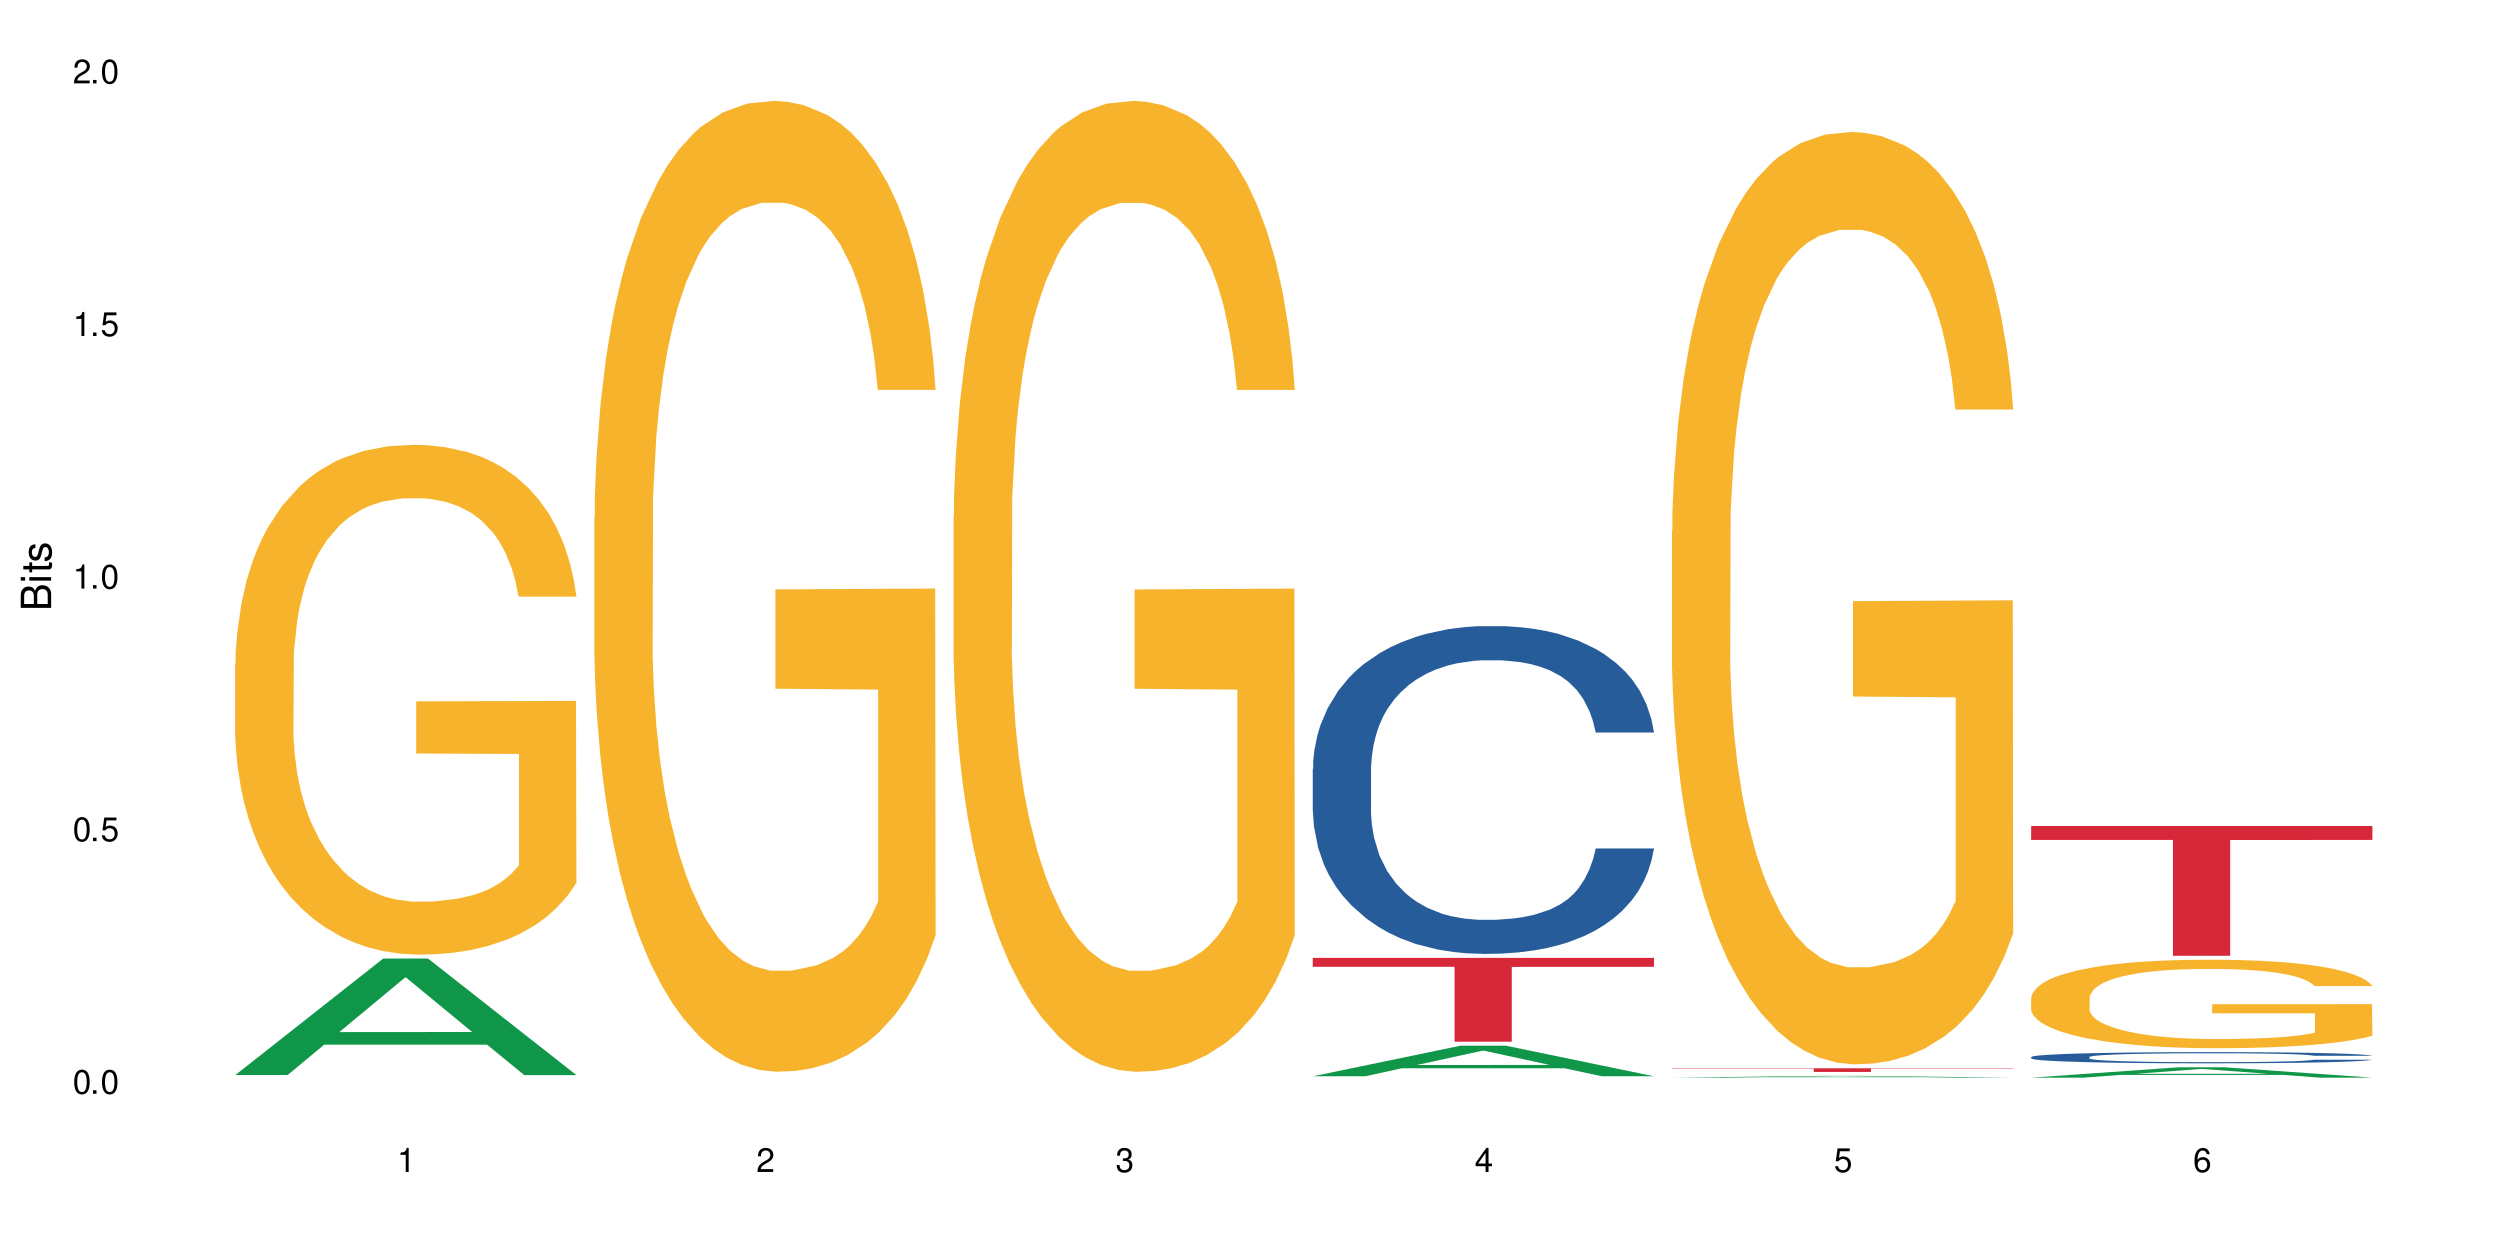 <?xml version="1.0" encoding="UTF-8"?>
<svg xmlns="http://www.w3.org/2000/svg" xmlns:xlink="http://www.w3.org/1999/xlink" width="720" height="360" viewBox="0 0 720 360">
<defs>
<g>
<g id="glyph-0-0">
</g>
<g id="glyph-0-1">
<path d="M 2.641 -6.938 C 2 -6.938 1.422 -6.656 1.078 -6.172 C 0.641 -5.562 0.406 -4.641 0.406 -3.359 C 0.406 -1.016 1.188 0.219 2.641 0.219 C 4.078 0.219 4.859 -1.016 4.859 -3.297 C 4.859 -4.641 4.656 -5.547 4.203 -6.172 C 3.844 -6.656 3.281 -6.938 2.641 -6.938 Z M 2.641 -6.188 C 3.547 -6.188 4 -5.25 4 -3.375 C 4 -1.406 3.562 -0.484 2.625 -0.484 C 1.734 -0.484 1.281 -1.438 1.281 -3.344 C 1.281 -5.25 1.734 -6.188 2.641 -6.188 Z M 2.641 -6.188 "/>
</g>
<g id="glyph-0-2">
<path d="M 1.828 -1 L 0.828 -1 L 0.828 0 L 1.828 0 Z M 1.828 -1 "/>
</g>
<g id="glyph-0-3">
<path d="M 4.562 -6.797 L 1.062 -6.797 L 0.547 -3.094 L 1.328 -3.094 C 1.719 -3.562 2.047 -3.734 2.578 -3.734 C 3.484 -3.734 4.062 -3.109 4.062 -2.094 C 4.062 -1.125 3.484 -0.531 2.578 -0.531 C 1.828 -0.531 1.375 -0.906 1.188 -1.672 L 0.328 -1.672 C 0.453 -1.109 0.547 -0.844 0.75 -0.594 C 1.125 -0.078 1.828 0.219 2.594 0.219 C 3.969 0.219 4.922 -0.781 4.922 -2.219 C 4.922 -3.562 4.031 -4.484 2.719 -4.484 C 2.25 -4.484 1.859 -4.359 1.469 -4.062 L 1.734 -5.969 L 4.562 -5.969 Z M 4.562 -6.797 "/>
</g>
<g id="glyph-0-4">
<path d="M 2.484 -4.938 L 2.484 0 L 3.328 0 L 3.328 -6.938 L 2.766 -6.938 C 2.469 -5.875 2.281 -5.734 0.984 -5.562 L 0.984 -4.938 Z M 2.484 -4.938 "/>
</g>
<g id="glyph-0-5">
<path d="M 4.859 -0.828 L 1.281 -0.828 C 1.359 -1.406 1.672 -1.781 2.5 -2.281 L 3.469 -2.828 C 4.406 -3.344 4.906 -4.062 4.906 -4.906 C 4.906 -5.484 4.672 -6.031 4.266 -6.406 C 3.859 -6.766 3.375 -6.938 2.719 -6.938 C 1.859 -6.938 1.219 -6.625 0.844 -6.031 C 0.609 -5.672 0.5 -5.234 0.484 -4.531 L 1.328 -4.531 C 1.359 -5.016 1.406 -5.281 1.531 -5.516 C 1.75 -5.938 2.188 -6.203 2.703 -6.203 C 3.469 -6.203 4.031 -5.641 4.031 -4.891 C 4.031 -4.344 3.719 -3.859 3.125 -3.516 L 2.234 -3 C 0.812 -2.172 0.406 -1.531 0.328 -0.016 L 4.859 -0.016 Z M 4.859 -0.828 "/>
</g>
<g id="glyph-0-6">
<path d="M 2.125 -3.188 L 2.578 -3.188 C 3.5 -3.188 3.984 -2.766 3.984 -1.922 C 3.984 -1.062 3.469 -0.531 2.594 -0.531 C 1.656 -0.531 1.203 -1 1.156 -2.016 L 0.312 -2.016 C 0.344 -1.453 0.438 -1.094 0.609 -0.781 C 0.953 -0.109 1.625 0.219 2.547 0.219 C 3.953 0.219 4.859 -0.625 4.859 -1.938 C 4.859 -2.828 4.516 -3.297 3.703 -3.594 C 4.344 -3.844 4.656 -4.328 4.656 -5.031 C 4.656 -6.219 3.875 -6.938 2.578 -6.938 C 1.203 -6.938 0.484 -6.172 0.453 -4.703 L 1.297 -4.703 C 1.312 -5.125 1.344 -5.359 1.453 -5.578 C 1.641 -5.969 2.062 -6.203 2.594 -6.203 C 3.344 -6.203 3.797 -5.75 3.797 -5 C 3.797 -4.516 3.609 -4.219 3.25 -4.047 C 3.016 -3.953 2.703 -3.922 2.125 -3.906 Z M 2.125 -3.188 "/>
</g>
<g id="glyph-0-7">
<path d="M 3.141 -1.672 L 3.141 0 L 3.984 0 L 3.984 -1.672 L 4.984 -1.672 L 4.984 -2.438 L 3.984 -2.438 L 3.984 -6.938 L 3.359 -6.938 L 0.266 -2.578 L 0.266 -1.672 Z M 3.141 -2.438 L 1 -2.438 L 3.141 -5.5 Z M 3.141 -2.438 "/>
</g>
<g id="glyph-0-8">
<path d="M 4.781 -5.125 C 4.609 -6.266 3.891 -6.938 2.844 -6.938 C 2.094 -6.938 1.422 -6.578 1.031 -5.953 C 0.594 -5.266 0.406 -4.422 0.406 -3.172 C 0.406 -2 0.578 -1.25 0.984 -0.641 C 1.359 -0.078 1.953 0.219 2.703 0.219 C 3.984 0.219 4.922 -0.75 4.922 -2.094 C 4.922 -3.375 4.062 -4.281 2.844 -4.281 C 2.172 -4.281 1.641 -4.031 1.281 -3.516 C 1.281 -5.234 1.828 -6.188 2.797 -6.188 C 3.391 -6.188 3.797 -5.797 3.938 -5.125 Z M 2.734 -3.531 C 3.547 -3.531 4.062 -2.953 4.062 -2.031 C 4.062 -1.156 3.484 -0.531 2.703 -0.531 C 1.922 -0.531 1.328 -1.188 1.328 -2.078 C 1.328 -2.938 1.906 -3.531 2.734 -3.531 Z M 2.734 -3.531 "/>
</g>
<g id="glyph-1-0">
</g>
<g id="glyph-1-1">
<path d="M 0 -0.953 L 0 -4.891 C 0 -5.719 -0.234 -6.344 -0.734 -6.797 C -1.188 -7.234 -1.812 -7.469 -2.5 -7.469 C -3.547 -7.469 -4.188 -7 -4.625 -5.875 C -4.984 -6.688 -5.625 -7.094 -6.531 -7.094 C -7.172 -7.094 -7.734 -6.859 -8.141 -6.391 C -8.562 -5.922 -8.75 -5.344 -8.75 -4.5 L -8.75 -0.953 Z M -4.984 -2.062 L -7.766 -2.062 L -7.766 -4.219 C -7.766 -4.844 -7.688 -5.203 -7.453 -5.5 C -7.219 -5.812 -6.859 -5.969 -6.375 -5.969 C -5.891 -5.969 -5.531 -5.812 -5.297 -5.5 C -5.062 -5.203 -4.984 -4.844 -4.984 -4.219 Z M -0.984 -2.062 L -4 -2.062 L -4 -4.781 C -4 -5.766 -3.438 -6.359 -2.484 -6.359 C -1.547 -6.359 -0.984 -5.766 -0.984 -4.781 Z M -0.984 -2.062 "/>
</g>
<g id="glyph-1-2">
<path d="M -6.281 -1.797 L -6.281 -0.797 L 0 -0.797 L 0 -1.797 Z M -8.75 -1.797 L -8.75 -0.797 L -7.484 -0.797 L -7.484 -1.797 Z M -8.75 -1.797 "/>
</g>
<g id="glyph-1-3">
<path d="M -6.281 -3.047 L -6.281 -2.016 L -8.016 -2.016 L -8.016 -1.016 L -6.281 -1.016 L -6.281 -0.172 L -5.469 -0.172 L -5.469 -1.016 L -0.719 -1.016 C -0.078 -1.016 0.281 -1.453 0.281 -2.234 C 0.281 -2.5 0.25 -2.719 0.188 -3.047 L -0.641 -3.047 C -0.609 -2.906 -0.594 -2.766 -0.594 -2.562 C -0.594 -2.141 -0.719 -2.016 -1.156 -2.016 L -5.469 -2.016 L -5.469 -3.047 Z M -6.281 -3.047 "/>
</g>
<g id="glyph-1-4">
<path d="M -4.531 -5.25 C -5.766 -5.25 -6.469 -4.422 -6.469 -2.969 C -6.469 -1.516 -5.719 -0.562 -4.547 -0.562 C -3.562 -0.562 -3.094 -1.062 -2.734 -2.562 L -2.516 -3.484 C -2.344 -4.188 -2.094 -4.469 -1.641 -4.469 C -1.047 -4.469 -0.641 -3.875 -0.641 -3 C -0.641 -2.453 -0.797 -2 -1.062 -1.75 C -1.25 -1.594 -1.422 -1.531 -1.875 -1.469 L -1.875 -0.406 C -0.422 -0.453 0.281 -1.266 0.281 -2.922 C 0.281 -4.5 -0.5 -5.516 -1.719 -5.516 C -2.656 -5.516 -3.172 -4.984 -3.469 -3.734 L -3.703 -2.766 C -3.891 -1.953 -4.156 -1.609 -4.594 -1.609 C -5.188 -1.609 -5.547 -2.125 -5.547 -2.938 C -5.547 -3.75 -5.203 -4.172 -4.531 -4.203 Z M -4.531 -5.25 "/>
</g>
</g>
</defs>
<rect x="-72" y="-36" width="864" height="432" fill="rgb(100%, 100%, 100%)" fill-opacity="1"/>
<path fill-rule="nonzero" fill="rgb(6.275%, 58.824%, 28.235%)" fill-opacity="1" d="M 67.73 309.602 L 67.836 309.57 L 110.359 276.066 L 123.273 276.066 L 166.008 309.633 L 150.992 309.633 L 140.281 300.871 L 93.352 300.871 L 82.852 309.602 L 67.73 309.602 L 97.863 297.246 L 135.977 297.215 L 116.973 281.551 L 116.766 281.52 L 116.555 281.613 L 97.758 297.215 L 97.863 297.246 Z M 67.73 309.602 "/>
<path fill-rule="nonzero" fill="rgb(96.863%, 70.196%, 16.863%)" fill-opacity="1" d="M 67.73 190.996 L 67.852 190.863 L 67.852 188.18 L 68.332 182.145 L 69.527 173.832 L 71.086 166.992 L 72.766 161.629 L 73.844 158.812 L 75.641 154.789 L 77.199 151.84 L 81.152 145.809 L 86.188 140.176 L 88.945 137.762 L 92.059 135.48 L 96.496 132.934 L 98.531 131.996 L 104.766 129.852 L 111.836 128.508 L 119.625 128.105 L 123.223 128.242 L 128.133 128.777 L 134.848 130.254 L 138.68 131.594 L 141.676 132.934 L 144.793 134.676 L 148.629 137.359 L 152.223 140.578 L 155.102 143.797 L 157.977 147.816 L 160.375 152.109 L 162.41 156.801 L 164.207 162.434 L 165.289 167.129 L 166.008 171.82 L 149.348 171.82 L 148.391 167.129 L 147.309 163.508 L 145.512 159.082 L 143.715 155.863 L 141.918 153.316 L 138.562 149.828 L 135.684 147.684 L 132.09 145.809 L 128.613 144.602 L 124.66 143.797 L 122.262 143.527 L 115.91 143.527 L 110.156 144.465 L 106.801 145.539 L 104.406 146.609 L 101.047 148.621 L 99.012 150.23 L 97.812 151.305 L 94.219 155.461 L 91.82 159.215 L 90.504 161.762 L 88.824 165.785 L 87.625 169.406 L 86.309 174.77 L 85.59 178.793 L 84.629 187.91 L 84.508 212.047 L 84.871 217.145 L 85.59 222.641 L 86.547 227.469 L 87.984 232.562 L 89.422 236.453 L 91.941 241.684 L 94.098 245.168 L 95.777 247.449 L 99.012 251.07 L 100.328 252.273 L 103.445 254.688 L 106.684 256.566 L 110.637 258.176 L 113.633 258.98 L 118.426 259.652 L 124.539 259.652 L 131.73 258.848 L 136.285 257.773 L 139.398 256.699 L 141.438 255.762 L 143.953 254.285 L 145.754 252.945 L 147.43 251.473 L 149.469 249.191 L 149.469 217.145 L 119.863 217.008 L 119.863 201.992 L 165.887 201.855 L 166.008 254.285 L 163.488 257.906 L 160.375 261.395 L 157.379 264.074 L 154.262 266.355 L 149.828 268.902 L 146.23 270.512 L 140.719 272.391 L 135.684 273.598 L 130.41 274.402 L 125.738 274.805 L 120.223 274.938 L 115.312 274.668 L 110.039 273.863 L 105.844 272.793 L 102.008 271.449 L 98.172 269.707 L 93.379 266.891 L 90.262 264.613 L 87.027 261.797 L 83.789 258.445 L 80.914 254.824 L 78.996 252.008 L 77.078 248.789 L 75.043 244.766 L 73.125 240.207 L 71.688 236.051 L 70.367 231.355 L 69.41 226.934 L 68.449 220.898 L 67.969 216.07 L 67.73 211.914 Z M 67.73 190.996 "/>
<path fill-rule="nonzero" fill="rgb(14.51%, 36.078%, 60%)" fill-opacity="1" d="M 171.18 309.801 L 173.336 309.801 L 175.492 309.797 L 267.297 309.797 L 268.734 309.801 L 269.453 309.801 L 251.836 309.801 L 250.879 309.797 L 191.434 309.797 L 190.355 309.801 L 187.957 309.801 L 269.453 309.801 Z M 171.18 309.801 "/>
<path fill-rule="nonzero" fill="rgb(96.863%, 70.196%, 16.863%)" fill-opacity="1" d="M 171.18 148.809 L 171.297 148.551 L 171.297 143.445 L 171.777 131.953 L 172.977 116.121 L 174.535 103.098 L 176.211 92.883 L 177.293 87.52 L 179.09 79.859 L 180.648 74.242 L 184.602 62.75 L 189.637 52.023 L 192.391 47.426 L 195.508 43.086 L 199.941 38.234 L 201.98 36.445 L 208.211 32.359 L 215.281 29.809 L 223.074 29.039 L 226.668 29.297 L 231.582 30.316 L 238.293 33.125 L 242.129 35.68 L 245.125 38.234 L 248.242 41.555 L 252.078 46.66 L 255.672 52.789 L 258.547 58.918 L 261.426 66.578 L 263.82 74.75 L 265.859 83.688 L 267.656 94.414 L 268.734 103.352 L 269.453 112.289 L 252.797 112.289 L 251.836 103.352 L 250.758 96.457 L 248.961 88.031 L 247.164 81.902 L 245.363 77.051 L 242.008 70.41 L 239.133 66.324 L 235.539 62.75 L 232.062 60.449 L 228.105 58.918 L 225.711 58.406 L 219.359 58.406 L 213.605 60.195 L 210.25 62.238 L 207.852 64.281 L 204.496 68.113 L 202.461 71.176 L 201.262 73.219 L 197.664 81.137 L 195.27 88.285 L 193.949 93.137 L 192.273 100.801 L 191.074 107.695 L 189.754 117.91 L 189.035 125.57 L 188.078 142.934 L 187.957 188.902 L 188.316 198.605 L 189.035 209.074 L 189.996 218.27 L 191.434 227.973 L 192.871 235.379 L 195.387 245.336 L 197.547 251.977 L 199.223 256.316 L 202.461 263.211 L 203.777 265.512 L 206.895 270.109 L 210.129 273.684 L 214.086 276.746 L 217.082 278.281 L 221.875 279.555 L 227.988 279.555 L 235.18 278.023 L 239.73 275.98 L 242.848 273.938 L 244.887 272.152 L 247.402 269.34 L 249.199 266.789 L 250.879 263.98 L 252.914 259.637 L 252.914 198.605 L 223.312 198.348 L 223.312 169.75 L 269.336 169.492 L 269.453 269.34 L 266.938 276.238 L 263.82 282.875 L 260.824 287.984 L 257.711 292.324 L 253.273 297.176 L 249.68 300.242 L 244.168 303.816 L 239.133 306.113 L 233.859 307.648 L 229.184 308.414 L 223.672 308.668 L 218.758 308.156 L 213.484 306.625 L 209.289 304.582 L 205.457 302.027 L 201.621 298.711 L 196.828 293.348 L 193.711 289.004 L 190.473 283.641 L 187.238 277.258 L 184.363 270.363 L 182.445 265 L 180.527 258.871 L 178.488 251.211 L 176.57 242.527 L 175.133 234.613 L 173.816 225.672 L 172.855 217.246 L 171.898 205.754 L 171.418 196.562 L 171.18 188.645 Z M 171.18 148.809 "/>
<path fill-rule="nonzero" fill="rgb(96.863%, 70.196%, 16.863%)" fill-opacity="1" d="M 274.629 148.824 L 274.746 148.57 L 274.746 143.461 L 275.227 131.973 L 276.426 116.141 L 277.984 103.117 L 279.66 92.902 L 280.738 87.539 L 282.535 79.879 L 284.094 74.258 L 288.051 62.77 L 293.082 52.043 L 295.84 47.445 L 298.957 43.105 L 303.391 38.254 L 305.43 36.465 L 311.66 32.379 L 318.73 29.828 L 326.52 29.062 L 330.117 29.316 L 335.031 30.336 L 341.742 33.148 L 345.578 35.699 L 348.574 38.254 L 351.688 41.574 L 355.523 46.68 L 359.121 52.809 L 361.996 58.938 L 364.871 66.598 L 367.27 74.77 L 369.309 83.707 L 371.105 94.434 L 372.184 103.371 L 372.902 112.309 L 356.242 112.309 L 355.285 103.371 L 354.207 96.477 L 352.41 88.051 L 350.609 81.922 L 348.812 77.07 L 345.457 70.43 L 342.582 66.344 L 338.984 62.77 L 335.512 60.469 L 331.555 58.938 L 329.156 58.426 L 322.805 58.426 L 317.055 60.215 L 313.699 62.258 L 311.301 64.301 L 307.945 68.133 L 305.906 71.195 L 304.707 73.238 L 301.113 81.156 L 298.715 88.305 L 297.398 93.156 L 295.719 100.816 L 294.523 107.711 L 293.203 117.926 L 292.484 125.586 L 291.527 142.953 L 291.406 188.918 L 291.766 198.621 L 292.484 209.09 L 293.441 218.281 L 294.883 227.988 L 296.32 235.391 L 298.836 245.352 L 300.992 251.992 L 302.672 256.332 L 305.906 263.227 L 307.227 265.523 L 310.34 270.121 L 313.578 273.695 L 317.531 276.762 L 320.527 278.293 L 325.324 279.57 L 331.434 279.57 L 338.625 278.035 L 343.18 275.996 L 346.297 273.953 L 348.332 272.164 L 350.852 269.355 L 352.648 266.801 L 354.324 263.992 L 356.363 259.652 L 356.363 198.621 L 326.762 198.363 L 326.762 169.766 L 372.781 169.508 L 372.902 269.355 L 370.387 276.25 L 367.27 282.891 L 364.273 287.996 L 361.156 292.336 L 356.723 297.188 L 353.129 300.254 L 347.613 303.828 L 342.582 306.125 L 337.309 307.66 L 332.633 308.426 L 327.121 308.68 L 322.207 308.168 L 316.934 306.637 L 312.738 304.594 L 308.902 302.039 L 305.07 298.723 L 300.273 293.359 L 297.16 289.02 L 293.922 283.656 L 290.688 277.27 L 287.809 270.375 L 285.895 265.016 L 283.977 258.887 L 281.938 251.223 L 280.02 242.543 L 278.582 234.625 L 277.262 225.688 L 276.305 217.262 L 275.348 205.77 L 274.867 196.578 L 274.629 188.66 Z M 274.629 148.824 "/>
<path fill-rule="nonzero" fill="rgb(6.275%, 58.824%, 28.235%)" fill-opacity="1" d="M 378.074 309.965 L 378.18 309.957 L 420.703 301.145 L 433.617 301.145 L 476.352 309.973 L 461.336 309.973 L 450.625 307.668 L 403.695 307.668 L 393.195 309.965 L 378.074 309.965 L 408.207 306.715 L 446.32 306.707 L 427.316 302.59 L 427.109 302.578 L 426.898 302.605 L 408.105 306.707 L 408.207 306.715 Z M 378.074 309.965 "/>
<path fill-rule="nonzero" fill="rgb(14.51%, 36.078%, 60%)" fill-opacity="1" d="M 378.074 221.41 L 378.195 221.324 L 378.195 219.254 L 378.555 215.977 L 379.395 211.836 L 380.23 208.988 L 382.391 203.898 L 385.387 198.98 L 388.5 195.184 L 390.777 192.941 L 392.816 191.215 L 397.492 188.023 L 400.488 186.383 L 403.723 184.918 L 407.676 183.453 L 410.555 182.59 L 417.027 181.207 L 421.82 180.605 L 425.535 180.344 L 433.566 180.344 L 438.359 180.691 L 441.836 181.121 L 445.668 181.812 L 448.906 182.59 L 454.539 184.488 L 459.57 186.902 L 461.848 188.281 L 465.445 190.957 L 468.199 193.547 L 470.117 195.789 L 472.277 198.98 L 474.191 202.863 L 475.633 207.262 L 476.352 210.973 L 459.57 210.973 L 458.734 207.523 L 457.773 204.848 L 455.977 201.309 L 454.18 198.809 L 451.66 196.305 L 449.383 194.668 L 446.27 193.027 L 443.512 191.992 L 440.637 191.215 L 437.879 190.699 L 432.605 190.18 L 426.492 190.18 L 424.215 190.352 L 419.543 191.043 L 417.027 191.648 L 413.43 192.855 L 410.914 193.977 L 407.918 195.703 L 405.879 197.168 L 403.363 199.41 L 401.566 201.395 L 399.527 204.242 L 398.328 206.398 L 397.25 208.816 L 396.293 211.664 L 395.574 214.684 L 395.094 217.875 L 394.855 220.98 L 394.855 234.352 L 395.094 237.457 L 395.691 241.082 L 397.25 246.344 L 399.527 250.918 L 402.164 254.543 L 404.68 257.129 L 406.121 258.336 L 408.035 259.719 L 411.035 261.441 L 415.348 263.168 L 417.863 263.859 L 421.699 264.547 L 425.656 264.895 L 430.93 264.895 L 435.602 264.547 L 438.719 264.117 L 441.953 263.426 L 446.387 261.961 L 449.145 260.582 L 451.543 258.941 L 453.34 257.301 L 454.539 255.922 L 456.336 253.246 L 457.773 250.312 L 458.852 247.293 L 459.57 244.359 L 476.352 244.359 L 475.633 247.812 L 474.555 251.176 L 473.473 253.68 L 471.797 256.699 L 469.879 259.371 L 467.121 262.391 L 464.844 264.375 L 461.848 266.531 L 459.094 268.172 L 456.098 269.641 L 451.66 271.363 L 448.785 272.227 L 445.668 273.004 L 441.953 273.695 L 437.281 274.297 L 432.246 274.645 L 427.574 274.73 L 422.539 274.555 L 418.824 274.211 L 413.91 273.434 L 407.797 271.883 L 403.363 270.242 L 399.887 268.605 L 396.891 266.879 L 393.535 264.547 L 389.223 260.754 L 386.586 257.82 L 384.785 255.402 L 382.75 252.039 L 381.312 249.02 L 379.633 244.188 L 378.434 238.062 L 378.074 233.316 Z M 378.074 221.41 "/>
<path fill-rule="nonzero" fill="rgb(83.922%, 15.686%, 22.353%)" fill-opacity="1" d="M 378.074 275.859 L 476.352 275.859 L 476.352 278.445 L 435.391 278.469 L 435.391 300.016 L 418.914 300.016 L 418.914 278.488 L 418.676 278.445 L 378.074 278.445 Z M 378.074 275.859 "/>
<path fill-rule="nonzero" fill="rgb(6.275%, 58.824%, 28.235%)" fill-opacity="1" d="M 481.523 310.367 L 481.629 310.367 L 524.152 309.855 L 537.066 309.855 L 579.797 310.367 L 564.785 310.367 L 554.074 310.234 L 507.141 310.234 L 496.641 310.367 L 481.523 310.367 L 511.656 310.176 L 549.77 310.176 L 530.766 309.938 L 530.348 309.938 L 511.551 310.176 L 511.656 310.176 Z M 481.523 310.367 "/>
<path fill-rule="nonzero" fill="rgb(96.863%, 70.196%, 16.863%)" fill-opacity="1" d="M 481.523 153.02 L 481.645 152.777 L 481.645 147.871 L 482.121 136.836 L 483.32 121.633 L 484.879 109.125 L 486.555 99.316 L 487.637 94.164 L 489.434 86.809 L 490.992 81.414 L 494.945 70.379 L 499.98 60.078 L 502.734 55.664 L 505.852 51.496 L 510.285 46.836 L 512.324 45.121 L 518.555 41.195 L 525.629 38.746 L 533.418 38.008 L 537.012 38.254 L 541.926 39.234 L 548.637 41.934 L 552.473 44.383 L 555.469 46.836 L 558.586 50.023 L 562.422 54.93 L 566.016 60.816 L 568.891 66.699 L 571.77 74.059 L 574.164 81.906 L 576.203 90.488 L 578 100.785 L 579.078 109.371 L 579.797 117.953 L 563.141 117.953 L 562.18 109.371 L 561.102 102.75 L 559.305 94.656 L 557.508 88.77 L 555.711 84.113 L 552.352 77.734 L 549.477 73.812 L 545.883 70.379 L 542.406 68.172 L 538.449 66.699 L 536.055 66.211 L 529.703 66.211 L 523.949 67.926 L 520.594 69.887 L 518.195 71.852 L 514.84 75.527 L 512.805 78.473 L 511.605 80.434 L 508.008 88.035 L 505.613 94.902 L 504.293 99.562 L 502.617 106.918 L 501.418 113.539 L 500.098 123.348 L 499.379 130.703 L 498.422 147.379 L 498.301 191.523 L 498.66 200.84 L 499.379 210.895 L 500.34 219.723 L 501.777 229.043 L 503.215 236.152 L 505.73 245.719 L 507.891 252.094 L 509.566 256.262 L 512.805 262.883 L 514.121 265.09 L 517.238 269.504 L 520.473 272.938 L 524.43 275.879 L 527.426 277.352 L 532.219 278.578 L 538.332 278.578 L 545.523 277.105 L 550.078 275.145 L 553.191 273.184 L 555.23 271.465 L 557.746 268.77 L 559.543 266.316 L 561.223 263.617 L 563.258 259.449 L 563.258 200.84 L 533.656 200.594 L 533.656 173.129 L 579.68 172.883 L 579.797 268.77 L 577.281 275.391 L 574.164 281.766 L 571.168 286.672 L 568.055 290.84 L 563.617 295.5 L 560.023 298.441 L 554.512 301.875 L 549.477 304.082 L 544.203 305.555 L 539.531 306.289 L 534.016 306.535 L 529.102 306.043 L 523.828 304.57 L 519.637 302.609 L 515.801 300.156 L 511.965 296.969 L 507.172 291.82 L 504.055 287.652 L 500.82 282.5 L 497.582 276.371 L 494.707 269.75 L 492.789 264.602 L 490.871 258.715 L 488.832 251.355 L 486.918 243.02 L 485.477 235.418 L 484.16 226.836 L 483.199 218.742 L 482.242 207.707 L 481.762 198.879 L 481.523 191.277 Z M 481.523 153.02 "/>
<path fill-rule="nonzero" fill="rgb(83.922%, 15.686%, 22.353%)" fill-opacity="1" d="M 481.523 307.664 L 579.797 307.664 L 579.797 307.777 L 538.84 307.777 L 538.84 308.723 L 522.363 308.723 L 522.363 307.777 L 481.523 307.777 Z M 481.523 307.664 "/>
<path fill-rule="nonzero" fill="rgb(6.275%, 58.824%, 28.235%)" fill-opacity="1" d="M 584.973 310.363 L 585.074 310.359 L 627.598 307.367 L 640.512 307.367 L 683.246 310.367 L 668.23 310.367 L 657.523 309.582 L 610.59 309.582 L 600.09 310.363 L 584.973 310.363 L 615.105 309.258 L 653.219 309.258 L 634.215 307.855 L 634.004 307.855 L 633.793 307.863 L 615 309.258 L 615.105 309.258 Z M 584.973 310.363 "/>
<path fill-rule="nonzero" fill="rgb(14.51%, 36.078%, 60%)" fill-opacity="1" d="M 584.973 304.418 L 585.09 304.414 L 585.09 304.344 L 585.449 304.23 L 586.289 304.09 L 587.129 303.992 L 589.285 303.82 L 592.281 303.652 L 595.398 303.523 L 597.676 303.445 L 599.711 303.387 L 604.387 303.277 L 607.383 303.223 L 610.617 303.172 L 614.574 303.121 L 617.449 303.094 L 623.922 303.043 L 628.715 303.023 L 632.43 303.016 L 640.461 303.016 L 645.254 303.027 L 648.73 303.043 L 652.566 303.066 L 655.801 303.094 L 661.434 303.156 L 666.469 303.238 L 668.746 303.285 L 672.34 303.379 L 675.098 303.465 L 677.016 303.543 L 679.172 303.652 L 681.09 303.785 L 682.527 303.934 L 683.246 304.062 L 666.469 304.062 L 665.629 303.941 L 664.672 303.852 L 662.871 303.73 L 661.074 303.645 L 658.559 303.559 L 656.281 303.504 L 653.164 303.449 L 650.406 303.414 L 647.531 303.387 L 644.773 303.367 L 639.504 303.352 L 633.391 303.352 L 631.113 303.355 L 626.438 303.379 L 623.922 303.402 L 620.328 303.441 L 617.809 303.48 L 614.812 303.539 L 612.777 303.59 L 610.258 303.664 L 608.461 303.734 L 606.426 303.832 L 605.227 303.906 L 604.148 303.988 L 603.188 304.086 L 602.469 304.188 L 601.988 304.297 L 601.75 304.402 L 601.75 304.859 L 601.988 304.965 L 602.59 305.09 L 604.148 305.27 L 606.426 305.426 L 609.059 305.547 L 611.578 305.637 L 613.016 305.676 L 614.934 305.723 L 617.93 305.781 L 622.242 305.844 L 624.762 305.867 L 628.598 305.891 L 632.551 305.902 L 637.824 305.902 L 642.5 305.891 L 645.613 305.875 L 648.852 305.852 L 653.285 305.801 L 656.043 305.754 L 658.438 305.699 L 660.234 305.641 L 661.434 305.594 L 663.23 305.504 L 664.672 305.402 L 665.75 305.301 L 666.469 305.199 L 683.246 305.199 L 682.527 305.316 L 681.449 305.434 L 680.371 305.52 L 678.691 305.621 L 676.773 305.711 L 674.02 305.816 L 671.742 305.883 L 668.746 305.957 L 665.988 306.012 L 662.992 306.062 L 658.559 306.121 L 655.68 306.152 L 652.566 306.176 L 648.852 306.203 L 644.176 306.223 L 639.141 306.234 L 634.469 306.238 L 629.434 306.23 L 625.719 306.219 L 620.805 306.191 L 614.695 306.141 L 610.258 306.082 L 606.785 306.027 L 603.789 305.969 L 600.43 305.891 L 596.117 305.758 L 593.48 305.66 L 591.684 305.578 L 589.645 305.461 L 588.207 305.359 L 586.527 305.195 L 585.332 304.984 L 584.973 304.824 Z M 584.973 304.418 "/>
<path fill-rule="nonzero" fill="rgb(96.863%, 70.196%, 16.863%)" fill-opacity="1" d="M 584.973 287.312 L 585.09 287.289 L 585.09 286.82 L 585.57 285.773 L 586.77 284.332 L 588.328 283.145 L 590.004 282.211 L 591.082 281.723 L 592.883 281.023 L 594.438 280.512 L 598.395 279.465 L 603.426 278.488 L 606.184 278.066 L 609.301 277.672 L 613.734 277.23 L 615.773 277.066 L 622.004 276.695 L 629.074 276.461 L 636.867 276.391 L 640.461 276.414 L 645.375 276.508 L 652.086 276.766 L 655.922 276.996 L 658.918 277.23 L 662.035 277.531 L 665.867 278 L 669.465 278.559 L 672.34 279.117 L 675.215 279.816 L 677.613 280.559 L 679.652 281.375 L 681.449 282.352 L 682.527 283.168 L 683.246 283.98 L 666.586 283.98 L 665.629 283.168 L 664.551 282.539 L 662.754 281.77 L 660.953 281.211 L 659.156 280.77 L 655.801 280.164 L 652.926 279.793 L 649.328 279.465 L 645.855 279.254 L 641.898 279.117 L 639.504 279.07 L 633.148 279.07 L 627.398 279.234 L 624.043 279.418 L 621.645 279.605 L 618.289 279.953 L 616.25 280.234 L 615.055 280.418 L 611.457 281.141 L 609.059 281.793 L 607.742 282.234 L 606.062 282.934 L 604.867 283.562 L 603.547 284.492 L 602.828 285.191 L 601.871 286.777 L 601.75 290.965 L 602.109 291.852 L 602.828 292.805 L 603.789 293.645 L 605.227 294.527 L 606.664 295.203 L 609.18 296.113 L 611.336 296.719 L 613.016 297.113 L 616.25 297.742 L 617.57 297.949 L 620.688 298.371 L 623.922 298.695 L 627.875 298.977 L 630.871 299.113 L 635.668 299.23 L 641.777 299.23 L 648.969 299.09 L 653.523 298.906 L 656.641 298.719 L 658.676 298.555 L 661.195 298.301 L 662.992 298.066 L 664.672 297.812 L 666.707 297.414 L 666.707 291.852 L 637.105 291.828 L 637.105 289.219 L 683.125 289.195 L 683.246 298.301 L 680.73 298.93 L 677.613 299.535 L 674.617 300 L 671.5 300.395 L 667.066 300.836 L 663.473 301.117 L 657.957 301.441 L 652.926 301.652 L 647.652 301.793 L 642.977 301.863 L 637.465 301.887 L 632.551 301.84 L 627.277 301.699 L 623.082 301.512 L 619.246 301.281 L 615.414 300.977 L 610.617 300.488 L 607.504 300.094 L 604.266 299.605 L 601.031 299.023 L 598.156 298.395 L 596.238 297.902 L 594.32 297.344 L 592.281 296.648 L 590.363 295.855 L 588.926 295.133 L 587.609 294.32 L 586.648 293.551 L 585.691 292.504 L 585.211 291.664 L 584.973 290.941 Z M 584.973 287.312 "/>
<path fill-rule="nonzero" fill="rgb(83.922%, 15.686%, 22.353%)" fill-opacity="1" d="M 584.973 237.895 L 683.246 237.895 L 683.246 241.895 L 642.289 241.93 L 642.289 275.262 L 625.809 275.262 L 625.809 241.965 L 625.57 241.895 L 584.973 241.895 Z M 584.973 237.895 "/>
<g fill="rgb(0%, 0%, 0%)" fill-opacity="1">
<use xlink:href="#glyph-0-1" x="20.965" y="314.993"/>
<use xlink:href="#glyph-0-2" x="25.965" y="314.993"/>
<use xlink:href="#glyph-0-1" x="28.965" y="314.993"/>
</g>
<g fill="rgb(0%, 0%, 0%)" fill-opacity="1">
<use xlink:href="#glyph-0-1" x="20.965" y="242.251"/>
<use xlink:href="#glyph-0-2" x="25.965" y="242.251"/>
<use xlink:href="#glyph-0-3" x="28.965" y="242.251"/>
</g>
<g fill="rgb(0%, 0%, 0%)" fill-opacity="1">
<use xlink:href="#glyph-0-4" x="20.965" y="169.509"/>
<use xlink:href="#glyph-0-2" x="25.965" y="169.509"/>
<use xlink:href="#glyph-0-1" x="28.965" y="169.509"/>
</g>
<g fill="rgb(0%, 0%, 0%)" fill-opacity="1">
<use xlink:href="#glyph-0-4" x="20.965" y="96.767"/>
<use xlink:href="#glyph-0-2" x="25.965" y="96.767"/>
<use xlink:href="#glyph-0-3" x="28.965" y="96.767"/>
</g>
<g fill="rgb(0%, 0%, 0%)" fill-opacity="1">
<use xlink:href="#glyph-0-5" x="20.965" y="24.024"/>
<use xlink:href="#glyph-0-2" x="25.965" y="24.024"/>
<use xlink:href="#glyph-0-1" x="28.965" y="24.024"/>
</g>
<g fill="rgb(0%, 0%, 0%)" fill-opacity="1">
<use xlink:href="#glyph-0-4" x="114.367" y="337.532"/>
</g>
<g fill="rgb(0%, 0%, 0%)" fill-opacity="1">
<use xlink:href="#glyph-0-5" x="217.816" y="337.532"/>
</g>
<g fill="rgb(0%, 0%, 0%)" fill-opacity="1">
<use xlink:href="#glyph-0-6" x="321.266" y="337.532"/>
</g>
<g fill="rgb(0%, 0%, 0%)" fill-opacity="1">
<use xlink:href="#glyph-0-7" x="424.711" y="337.532"/>
</g>
<g fill="rgb(0%, 0%, 0%)" fill-opacity="1">
<use xlink:href="#glyph-0-3" x="528.16" y="337.532"/>
</g>
<g fill="rgb(0%, 0%, 0%)" fill-opacity="1">
<use xlink:href="#glyph-0-8" x="631.609" y="337.532"/>
</g>
<g fill="rgb(0%, 0%, 0%)" fill-opacity="1">
<use xlink:href="#glyph-1-1" x="14.725" y="176.012"/>
<use xlink:href="#glyph-1-2" x="14.725" y="168.012"/>
<use xlink:href="#glyph-1-3" x="14.725" y="165.012"/>
<use xlink:href="#glyph-1-4" x="14.725" y="162.012"/>
</g>
</svg>
